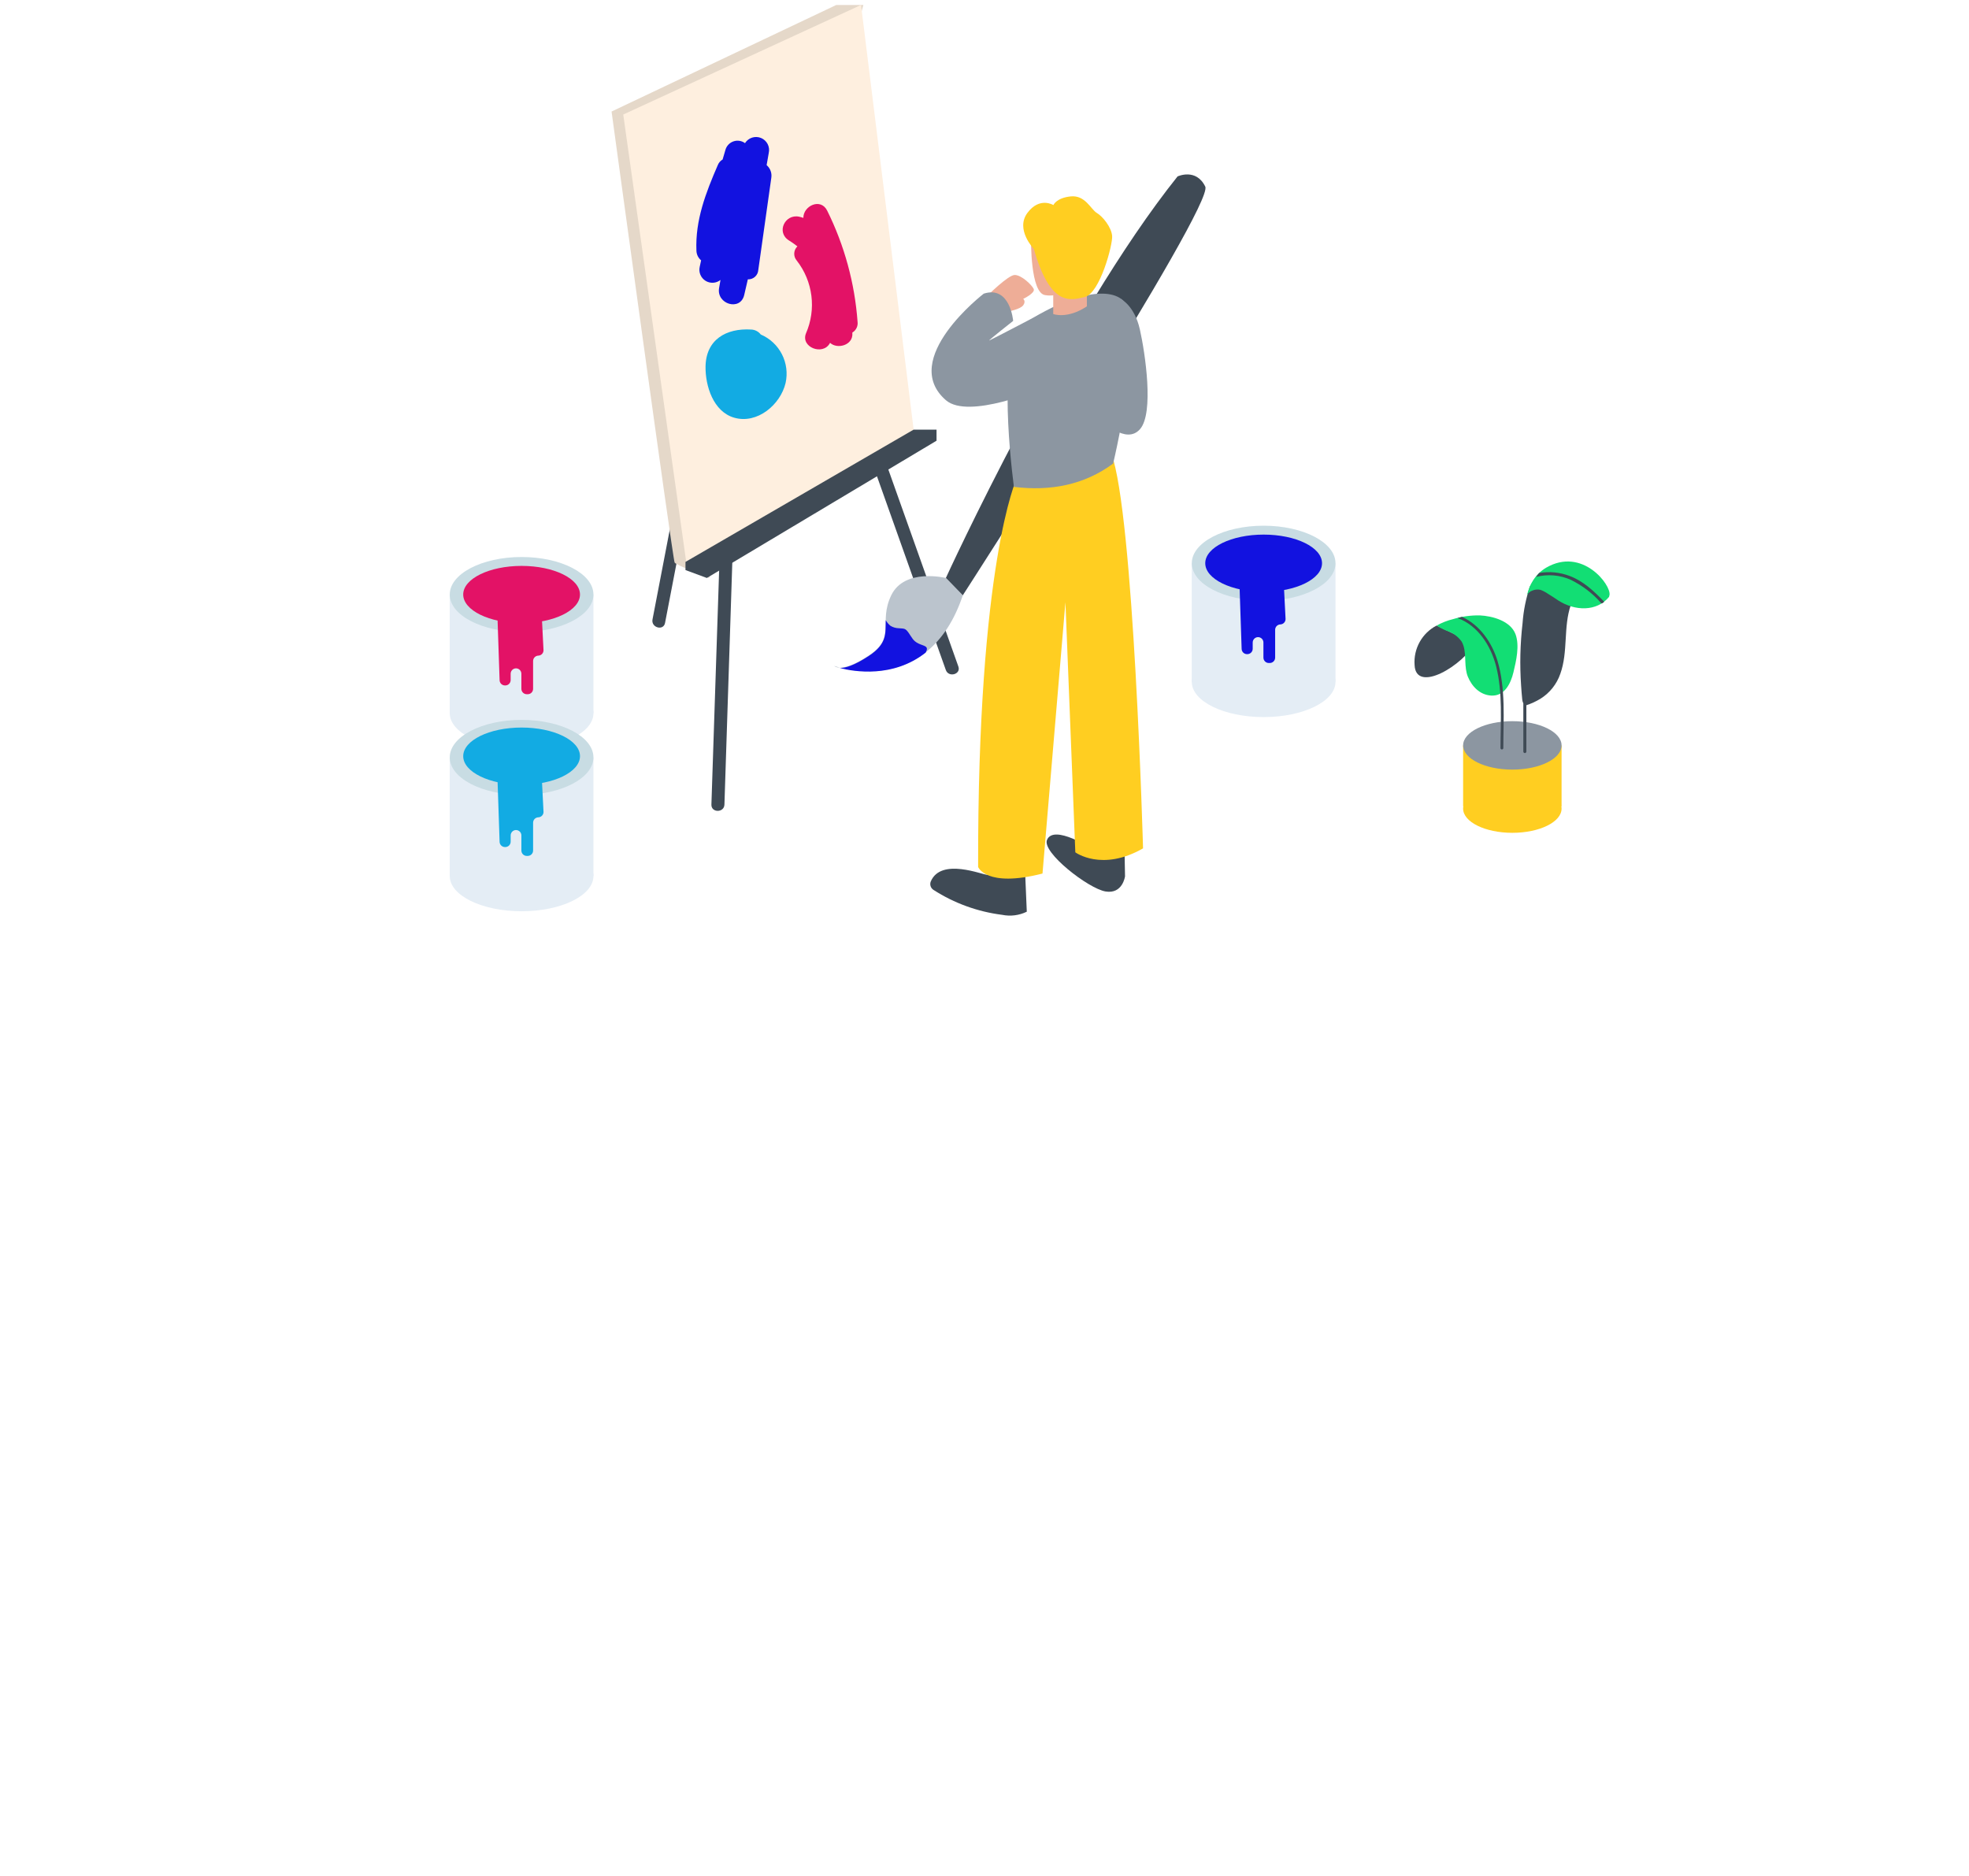 <svg width="319" height="304" viewBox="0 0 319 304" fill="none" xmlns="http://www.w3.org/2000/svg">
<g filter="url(#filter0_ddddd_523_7478)">
<path d="M163.305 197.054L283.922 125.767C287.762 123.608 291.053 120.071 287.311 117.75L166.266 47.989C164.451 46.864 161.694 46.125 159.845 47.201L33.25 120.682C29.41 122.912 28.721 129.122 32.547 131.373L147.41 196.928C149.82 198.328 152.553 199.077 155.341 199.099C158.128 199.121 160.873 198.416 163.305 197.054V197.054Z" fill="white"/>
</g>
<path d="M119.997 25.933L107.52 90.968L105.713 100.364C105.46 101.693 107.492 102.256 107.745 100.927L120.25 35.857L122.058 26.461C122.311 25.132 120.278 24.569 120.025 25.898L119.997 25.933Z" fill="#3F4A55"/>
<path d="M139.872 0.804H135.49L99.08 18.07C99.08 18.07 109.004 90.722 109.299 91.151C109.594 91.58 114.89 93.64 114.89 93.64" fill="#E5D8C9"/>
<path d="M193.078 110.477V91.249H216.364V110.477" fill="#E4EDF5"/>
<path d="M204.724 116.181C211.152 116.181 216.364 113.627 216.364 110.477C216.364 107.327 211.152 104.773 204.724 104.773C198.295 104.773 193.084 107.327 193.084 110.477C193.084 113.627 198.295 116.181 204.724 116.181Z" fill="#E4EDF5"/>
<path d="M204.724 97.326C211.152 97.326 216.364 94.605 216.364 91.249C216.364 87.893 211.152 85.173 204.724 85.173C198.295 85.173 193.084 87.893 193.084 91.249C193.084 94.605 198.295 97.326 204.724 97.326Z" fill="#C8DCE3"/>
<path d="M204.724 95.884C209.948 95.884 214.183 93.809 214.183 91.249C214.183 88.689 209.948 86.614 204.724 86.614C199.5 86.614 195.264 88.689 195.264 91.249C195.264 93.809 199.5 95.884 204.724 95.884Z" fill="#1212E0"/>
<path d="M200.8 94.379L201.158 105.111C201.158 105.226 201.181 105.339 201.225 105.445C201.269 105.551 201.333 105.647 201.414 105.728C201.495 105.809 201.591 105.873 201.697 105.917C201.803 105.961 201.916 105.983 202.03 105.983H202.08C202.194 105.983 202.308 105.961 202.413 105.917C202.519 105.873 202.615 105.809 202.696 105.728C202.777 105.647 202.842 105.551 202.885 105.445C202.929 105.339 202.952 105.226 202.952 105.111V104.098C202.952 103.872 203.04 103.654 203.197 103.491C203.355 103.329 203.569 103.234 203.796 103.226V103.226C203.912 103.223 204.028 103.244 204.136 103.286C204.244 103.329 204.343 103.393 204.426 103.474C204.509 103.555 204.575 103.652 204.621 103.76C204.666 103.867 204.689 103.982 204.689 104.098V106.546C204.689 106.777 204.781 106.999 204.944 107.162C205.108 107.326 205.33 107.418 205.561 107.418H205.716C205.947 107.418 206.169 107.326 206.332 107.162C206.496 106.999 206.588 106.777 206.588 106.546V102.038C206.588 101.811 206.676 101.593 206.833 101.431C206.991 101.268 207.205 101.173 207.432 101.166V101.166C207.658 101.158 207.873 101.063 208.03 100.9C208.188 100.738 208.276 100.52 208.276 100.293L208.009 95.026C205.587 95.152 203.16 94.934 200.8 94.379V94.379Z" fill="#1212E0"/>
<path d="M72.858 115.555V96.32H96.144V115.555" fill="#E4EDF5"/>
<path d="M84.505 121.259C90.933 121.259 96.144 118.706 96.144 115.556C96.144 112.405 90.933 109.852 84.505 109.852C78.076 109.852 72.865 112.405 72.865 115.556C72.865 118.706 78.076 121.259 84.505 121.259Z" fill="#E4EDF5"/>
<path d="M84.505 102.397C90.933 102.397 96.144 99.676 96.144 96.32C96.144 92.964 90.933 90.244 84.505 90.244C78.076 90.244 72.865 92.964 72.865 96.32C72.865 99.676 78.076 102.397 84.505 102.397Z" fill="#C8DCE3"/>
<path d="M84.505 100.955C89.729 100.955 93.964 98.88 93.964 96.32C93.964 93.76 89.729 91.685 84.505 91.685C79.28 91.685 75.045 93.76 75.045 96.32C75.045 98.88 79.28 100.955 84.505 100.955Z" fill="#E31266"/>
<path d="M80.58 99.45L80.939 110.182C80.939 110.414 81.031 110.635 81.194 110.799C81.358 110.963 81.58 111.054 81.811 111.054H81.86C82.092 111.054 82.314 110.963 82.477 110.799C82.641 110.635 82.732 110.414 82.732 110.182V109.156C82.732 108.929 82.82 108.711 82.978 108.549C83.135 108.386 83.35 108.291 83.576 108.283V108.283C83.693 108.281 83.808 108.301 83.917 108.344C84.025 108.386 84.124 108.45 84.207 108.531C84.29 108.613 84.356 108.71 84.401 108.817C84.446 108.924 84.47 109.039 84.47 109.156V111.603C84.47 111.834 84.561 112.056 84.725 112.22C84.889 112.383 85.11 112.475 85.342 112.475H85.496C85.728 112.475 85.95 112.383 86.113 112.22C86.277 112.056 86.368 111.834 86.368 111.603V107.095C86.368 106.868 86.456 106.651 86.614 106.488C86.771 106.325 86.986 106.23 87.213 106.223V106.223C87.439 106.215 87.653 106.12 87.811 105.958C87.969 105.795 88.057 105.577 88.056 105.351L87.789 100.083C85.368 100.214 82.941 100.001 80.58 99.45V99.45Z" fill="#E31266"/>
<path d="M72.858 141.936V122.708H96.144V141.936" fill="#E4EDF5"/>
<path d="M84.505 147.64C90.933 147.64 96.144 145.087 96.144 141.936C96.144 138.786 90.933 136.233 84.505 136.233C78.076 136.233 72.865 138.786 72.865 141.936C72.865 145.087 78.076 147.64 84.505 147.64Z" fill="#E4EDF5"/>
<path d="M84.505 128.785C90.933 128.785 96.144 126.064 96.144 122.708C96.144 119.352 90.933 116.632 84.505 116.632C78.076 116.632 72.865 119.352 72.865 122.708C72.865 126.064 78.076 128.785 84.505 128.785Z" fill="#C8DCE3"/>
<path d="M84.505 127.145C89.729 127.145 93.965 125.069 93.965 122.51C93.965 119.95 89.729 117.875 84.505 117.875C79.281 117.875 75.046 119.95 75.046 122.51C75.046 125.069 79.281 127.145 84.505 127.145Z" fill="#12ABE3"/>
<path d="M80.581 125.633L80.939 136.365C80.939 136.596 81.031 136.818 81.195 136.982C81.359 137.145 81.58 137.237 81.812 137.237H81.861C82.092 137.237 82.314 137.145 82.478 136.982C82.641 136.818 82.733 136.596 82.733 136.365V135.352C82.733 135.126 82.821 134.908 82.978 134.745C83.136 134.583 83.35 134.487 83.577 134.48V134.48C83.693 134.477 83.809 134.498 83.917 134.54C84.025 134.583 84.124 134.647 84.207 134.728C84.29 134.809 84.357 134.906 84.402 135.014C84.447 135.121 84.47 135.236 84.47 135.352V137.8C84.47 138.031 84.562 138.253 84.725 138.416C84.889 138.58 85.111 138.672 85.342 138.672H85.497C85.728 138.672 85.95 138.58 86.114 138.416C86.277 138.253 86.369 138.031 86.369 137.8V133.292C86.369 133.065 86.457 132.847 86.614 132.685C86.772 132.522 86.987 132.427 87.213 132.419C87.439 132.412 87.654 132.317 87.811 132.154C87.969 131.992 88.057 131.774 88.057 131.547L87.79 126.28C85.368 126.406 82.941 126.188 80.581 125.633V125.633Z" fill="#12ABE3"/>
<path d="M237.041 120.767V130.627H252.992V120.767" fill="#FFCE21"/>
<path d="M245.017 124.691C249.421 124.691 252.992 122.934 252.992 120.767C252.992 118.599 249.421 116.842 245.017 116.842C240.612 116.842 237.041 118.599 237.041 120.767C237.041 122.934 240.612 124.691 245.017 124.691Z" fill="#8C96A1"/>
<path d="M245.017 134.931C249.421 134.931 252.992 133.174 252.992 131.007C252.992 128.839 249.421 127.082 245.017 127.082C240.612 127.082 237.041 128.839 237.041 131.007C237.041 133.174 240.612 134.931 245.017 134.931Z" fill="#FFCE21"/>
<path d="M253.949 97.846C252.268 97.143 249.933 94.864 247.9 94.934C247.23 96.888 246.816 98.922 246.67 100.983C246.282 104.335 246.204 107.716 246.437 111.082C246.484 111.832 246.545 112.58 246.62 113.326C246.639 113.546 246.699 113.76 246.796 113.959C246.796 116.561 246.796 119.163 246.796 121.765C246.796 121.831 246.822 121.893 246.868 121.939C246.914 121.985 246.977 122.011 247.042 122.011C247.108 122.011 247.17 121.985 247.216 121.939C247.263 121.893 247.288 121.831 247.288 121.765C247.288 119.261 247.288 116.76 247.288 114.261C248.088 113.997 248.855 113.644 249.574 113.206C251.076 112.268 252.21 110.843 252.788 109.169C254.075 105.582 253.259 101.587 254.483 98.036C254.3 98.001 254.125 97.916 253.949 97.846Z" fill="#3F4A55"/>
<path d="M250.496 91.973C249.544 92.534 248.757 93.338 248.217 94.301C248.074 94.523 247.954 94.759 247.858 95.005L247.788 95.152C247.633 95.556 247.504 95.97 247.401 96.39C247.588 96.059 247.891 95.808 248.252 95.687C248.671 95.504 249.137 95.462 249.581 95.567C250.014 95.731 250.426 95.949 250.805 96.214C251.375 96.559 251.923 96.918 252.486 97.305C255.13 98.985 258.647 99.154 260.686 96.707C260.686 96.608 260.736 96.51 260.757 96.411C261.059 94.766 256.34 88.576 250.496 91.973Z" fill="#12DE74"/>
<path d="M259.519 97.776L259.85 97.558C259.854 97.523 259.849 97.487 259.837 97.454C259.825 97.421 259.805 97.392 259.779 97.368C258.183 95.729 256.467 94.119 254.287 93.31C252.717 92.715 251.018 92.549 249.363 92.832C249.188 93.035 249.026 93.254 248.864 93.472C250.739 92.985 252.723 93.151 254.491 93.943C256.365 94.864 258.039 96.147 259.414 97.719C259.443 97.747 259.48 97.766 259.519 97.776Z" fill="#3F4A55"/>
<path d="M232.744 101.348C231.591 101.949 230.639 102.873 230.006 104.008C229.372 105.143 229.085 106.438 229.178 107.734C229.368 112.439 237.118 107.847 239.179 103.873C241.24 99.9 241.563 105.568 241.563 105.568" fill="#3F4A55"/>
<path d="M239.741 99.703C238.284 99.678 236.832 99.879 235.437 100.301C234.502 100.525 233.603 100.878 232.765 101.348C233.251 101.675 233.77 101.95 234.312 102.171C235.324 102.472 236.206 103.103 236.816 103.965C236.939 104.188 237.038 104.424 237.111 104.668C237.582 106.215 237.174 108.093 237.814 109.647C238.454 111.202 239.749 112.58 241.577 112.693C243.764 112.826 244.763 110.731 245.199 108.909C245.635 107.087 246.219 104.612 245.53 102.748C244.714 100.589 241.788 99.801 239.741 99.703Z" fill="#12DE74"/>
<path d="M242.604 107.045C241.69 104.07 239.742 101.271 236.901 99.956H236.795L236.661 99.998L236.148 100.132C239.461 101.362 241.542 104.626 242.393 107.966C243.476 112.235 243.097 116.863 243.097 121.231C243.106 121.284 243.134 121.333 243.176 121.368C243.218 121.403 243.271 121.423 243.325 121.423C243.38 121.423 243.433 121.403 243.474 121.368C243.516 121.333 243.544 121.284 243.554 121.231C243.561 116.568 243.962 111.567 242.604 107.045Z" fill="#3F4A55"/>
<path d="M138.823 68.005L153.234 108.55C153.684 109.823 155.724 109.254 155.267 107.988L140.856 67.449C140.406 66.176 138.366 66.746 138.823 68.012V68.005Z" fill="#3F4A55"/>
<path d="M100.972 18.556L111.36 92.36L148.157 70.713L139.499 0.804L100.972 18.556Z" fill="#FEEFDF"/>
<path d="M111.057 92.36L114.517 93.64L151.729 71.402V69.608H148.016L111.057 91.038V92.36Z" fill="#3F4A55"/>
<path d="M116.55 91.15L115.256 130.353C115.213 131.71 117.323 131.71 117.366 130.353L118.639 91.179C118.681 89.821 116.571 89.821 116.529 91.179L116.55 91.15Z" fill="#3F4A55"/>
<path d="M124.202 26.756L124.547 24.78C124.659 24.293 124.595 23.782 124.366 23.338C124.137 22.895 123.758 22.546 123.297 22.355C122.835 22.165 122.321 22.144 121.845 22.297C121.37 22.45 120.964 22.766 120.7 23.19C120.432 22.994 120.121 22.865 119.792 22.816C119.464 22.767 119.128 22.799 118.815 22.91C118.502 23.02 118.22 23.205 117.994 23.449C117.769 23.692 117.606 23.988 117.521 24.309L117.071 25.842C116.716 26.048 116.441 26.367 116.29 26.749C114.349 31.229 112.619 35.674 112.83 40.632C112.84 40.929 112.913 41.22 113.044 41.487C113.175 41.754 113.361 41.99 113.589 42.18L113.357 43.249C113.263 43.674 113.303 44.118 113.472 44.519C113.64 44.921 113.929 45.26 114.298 45.492C114.667 45.723 115.098 45.834 115.533 45.81C115.968 45.786 116.384 45.629 116.726 45.358L116.501 46.66C116.044 49.29 119.954 50.465 120.573 47.785L121.157 45.26C121.582 45.279 121.998 45.131 122.315 44.847C122.632 44.563 122.825 44.166 122.852 43.741L124.962 28.796C125.019 28.419 124.979 28.035 124.846 27.678C124.713 27.321 124.491 27.004 124.202 26.756V26.756Z" fill="#1212E0"/>
<path d="M138.936 52.152C138.481 45.881 136.808 39.759 134.013 34.127C132.965 32.017 130.145 33.332 130.152 35.301C129.922 35.222 129.687 35.156 129.449 35.104C127.149 34.64 125.721 37.657 127.824 38.958C128.297 39.251 128.753 39.57 129.188 39.915C128.879 40.21 128.696 40.612 128.675 41.039C128.654 41.465 128.797 41.884 129.076 42.208C130.366 43.856 131.187 45.822 131.452 47.898C131.716 49.974 131.416 52.083 130.581 54.002C129.674 56.245 133.282 57.659 134.435 55.627L134.477 55.542C135.652 56.632 138.226 55.943 138.092 53.995V53.875C138.386 53.702 138.622 53.447 138.772 53.14C138.922 52.834 138.979 52.491 138.936 52.152V52.152Z" fill="#E31266"/>
<path d="M123.252 54.192C123.068 53.952 122.833 53.756 122.565 53.618C122.296 53.479 122 53.401 121.698 53.39C117.668 53.144 114.377 55.001 114.306 59.383C114.257 62.533 115.572 66.704 118.948 67.674C122.683 68.751 126.445 65.565 127.275 62.048C127.625 60.475 127.415 58.829 126.681 57.395C125.946 55.96 124.733 54.828 123.252 54.192Z" fill="#12ABE3"/>
<path d="M190.778 28.585C190.778 28.585 193.781 27.178 195.265 30.23C196.749 33.283 155.971 96.467 155.971 96.467L153.235 93.654C153.235 93.654 172.653 51.238 190.778 28.585Z" fill="#3F4A55"/>
<path d="M163.236 50.493C163.236 50.493 165.276 50.134 165.768 49.466C166.26 48.798 165.768 48.425 165.768 48.425C165.768 48.425 167.772 47.475 167.47 46.814C167.168 46.153 165.48 44.55 164.397 44.55C163.313 44.55 159.811 48.066 159.811 48.066" fill="#EEAD97"/>
<path d="M160.725 141.022C160.707 141.217 160.616 141.398 160.47 141.529C160.324 141.659 160.134 141.729 159.938 141.725C159.234 141.781 152.468 138.877 150.795 142.815C150.697 143.058 150.688 143.328 150.769 143.578C150.85 143.827 151.016 144.04 151.238 144.18C154.594 146.338 158.391 147.717 162.35 148.216C163.703 148.494 165.11 148.316 166.352 147.71L166.035 140.283L160.725 141.022Z" fill="#3F4A55"/>
<path d="M177.048 137.583C177.048 137.583 170.718 133.461 169.628 136.078C168.777 138.096 176.331 143.969 179.109 144.433C181.887 144.897 182.267 141.978 182.267 141.978L182.175 137.189" fill="#3F4A55"/>
<path d="M164.685 77.605C164.685 77.605 158.355 91.235 158.467 140.466C158.467 140.466 159.754 143.87 168.897 141.528L172.611 97.565L174.214 138.089C174.214 138.089 178.511 141.275 185.186 137.449C185.186 137.449 183.688 83.175 180.038 73.448" fill="#FFCE21"/>
<path d="M180.34 75.108C181.923 68.406 185.186 51.097 181.691 48.46C178.645 46.16 171.549 48.657 166.127 52.321C161.682 55.324 163.496 72.816 164.263 78.885C170.157 79.609 175.642 78.583 180.34 75.108Z" fill="#8C96A1"/>
<path d="M181.577 48.425C181.577 48.425 183.8 49.522 184.665 53.348C185.53 57.174 186.986 66.908 184.7 69.524C182.414 72.14 178.497 68.117 178.208 67.843" fill="#8C96A1"/>
<path d="M168.707 50.795C168.707 50.795 160.507 55.099 160.268 55.163C160.029 55.226 164.143 51.991 164.143 51.991C164.143 51.991 163.672 46.217 159.382 47.574C159.382 47.574 145.562 58.187 153.256 64.847C156.934 68.026 168.728 62.969 168.728 62.969" fill="#8C96A1"/>
<path d="M167.041 38.677C167.041 38.677 166.886 47.574 169.369 47.82C170.344 47.98 171.344 47.819 172.22 47.363C173.096 46.906 173.801 46.178 174.229 45.288" fill="#EEAD97"/>
<path d="M170.635 46.659V50.879C170.635 50.879 172.907 51.751 176.086 49.634V46.223" fill="#EEAD97"/>
<path d="M167.491 40.33C167.491 40.33 164.466 37.186 166.443 34.506C168.419 31.827 170.662 33.226 170.662 33.226C170.662 33.226 171.127 32.059 173.476 31.82C175.825 31.581 176.732 33.93 177.695 34.499C178.659 35.069 180.059 36.813 180.178 38.22C180.298 39.626 178.195 47.539 175.74 48.122C173.286 48.706 170.163 49.634 167.491 40.33Z" fill="#FFCE21"/>
<path d="M153.235 93.64C153.235 93.64 146.533 91.988 144.388 96.454C142.242 100.92 145.288 103.198 140.78 106.187C136.271 109.176 135.153 107.889 135.153 107.889C135.153 107.889 150.302 113.403 155.985 96.454" fill="#BBC4CD"/>
<path d="M149.965 105.737C150.569 104.633 149.718 104.703 148.818 104.267C147.918 103.831 147.777 103.339 147.229 102.558C146.68 101.777 146.525 101.855 145.604 101.784C145.135 101.772 144.677 101.639 144.275 101.398C143.958 101.145 143.695 100.832 143.501 100.476C143.445 102.642 143.74 104.295 140.779 106.257C138.318 107.889 136.869 108.241 136.053 108.234C138.374 108.825 144.683 109.894 149.965 105.737Z" fill="#1212E0"/>
<defs>
<filter id="filter0_ddddd_523_7478" x="0" y="34.677" width="318.957" height="268.423" filterUnits="userSpaceOnUse" color-interpolation-filters="sRGB">
<feFlood flood-opacity="0" result="BackgroundImageFix"/>
<feColorMatrix in="SourceAlpha" type="matrix" values="0 0 0 0 0 0 0 0 0 0 0 0 0 0 0 0 0 0 127 0" result="hardAlpha"/>
<feOffset/>
<feColorMatrix type="matrix" values="0 0 0 0 0.694 0 0 0 0 0.765 0 0 0 0 0.835 0 0 0 0.1 0"/>
<feBlend mode="normal" in2="BackgroundImageFix" result="effect1_dropShadow_523_7478"/>
<feColorMatrix in="SourceAlpha" type="matrix" values="0 0 0 0 0 0 0 0 0 0 0 0 0 0 0 0 0 0 127 0" result="hardAlpha"/>
<feOffset dy="-2"/>
<feGaussianBlur stdDeviation="5"/>
<feColorMatrix type="matrix" values="0 0 0 0 0.694 0 0 0 0 0.765 0 0 0 0 0.835 0 0 0 0.17 0"/>
<feBlend mode="normal" in2="effect1_dropShadow_523_7478" result="effect2_dropShadow_523_7478"/>
<feColorMatrix in="SourceAlpha" type="matrix" values="0 0 0 0 0 0 0 0 0 0 0 0 0 0 0 0 0 0 127 0" result="hardAlpha"/>
<feOffset dy="19"/>
<feGaussianBlur stdDeviation="9.5"/>
<feColorMatrix type="matrix" values="0 0 0 0 0.694 0 0 0 0 0.765 0 0 0 0 0.835 0 0 0 0.14 0"/>
<feBlend mode="normal" in2="effect2_dropShadow_523_7478" result="effect3_dropShadow_523_7478"/>
<feColorMatrix in="SourceAlpha" type="matrix" values="0 0 0 0 0 0 0 0 0 0 0 0 0 0 0 0 0 0 127 0" result="hardAlpha"/>
<feOffset dy="42"/>
<feGaussianBlur stdDeviation="12.5"/>
<feColorMatrix type="matrix" values="0 0 0 0 0.694 0 0 0 0 0.765 0 0 0 0 0.835 0 0 0 0.08 0"/>
<feBlend mode="normal" in2="effect3_dropShadow_523_7478" result="effect4_dropShadow_523_7478"/>
<feColorMatrix in="SourceAlpha" type="matrix" values="0 0 0 0 0 0 0 0 0 0 0 0 0 0 0 0 0 0 127 0" result="hardAlpha"/>
<feOffset dy="74"/>
<feGaussianBlur stdDeviation="15"/>
<feColorMatrix type="matrix" values="0 0 0 0 0.694 0 0 0 0 0.765 0 0 0 0 0.835 0 0 0 0.02 0"/>
<feBlend mode="normal" in2="effect4_dropShadow_523_7478" result="effect5_dropShadow_523_7478"/>
<feBlend mode="normal" in="SourceGraphic" in2="effect5_dropShadow_523_7478" result="shape"/>
</filter>
</defs>
</svg>
